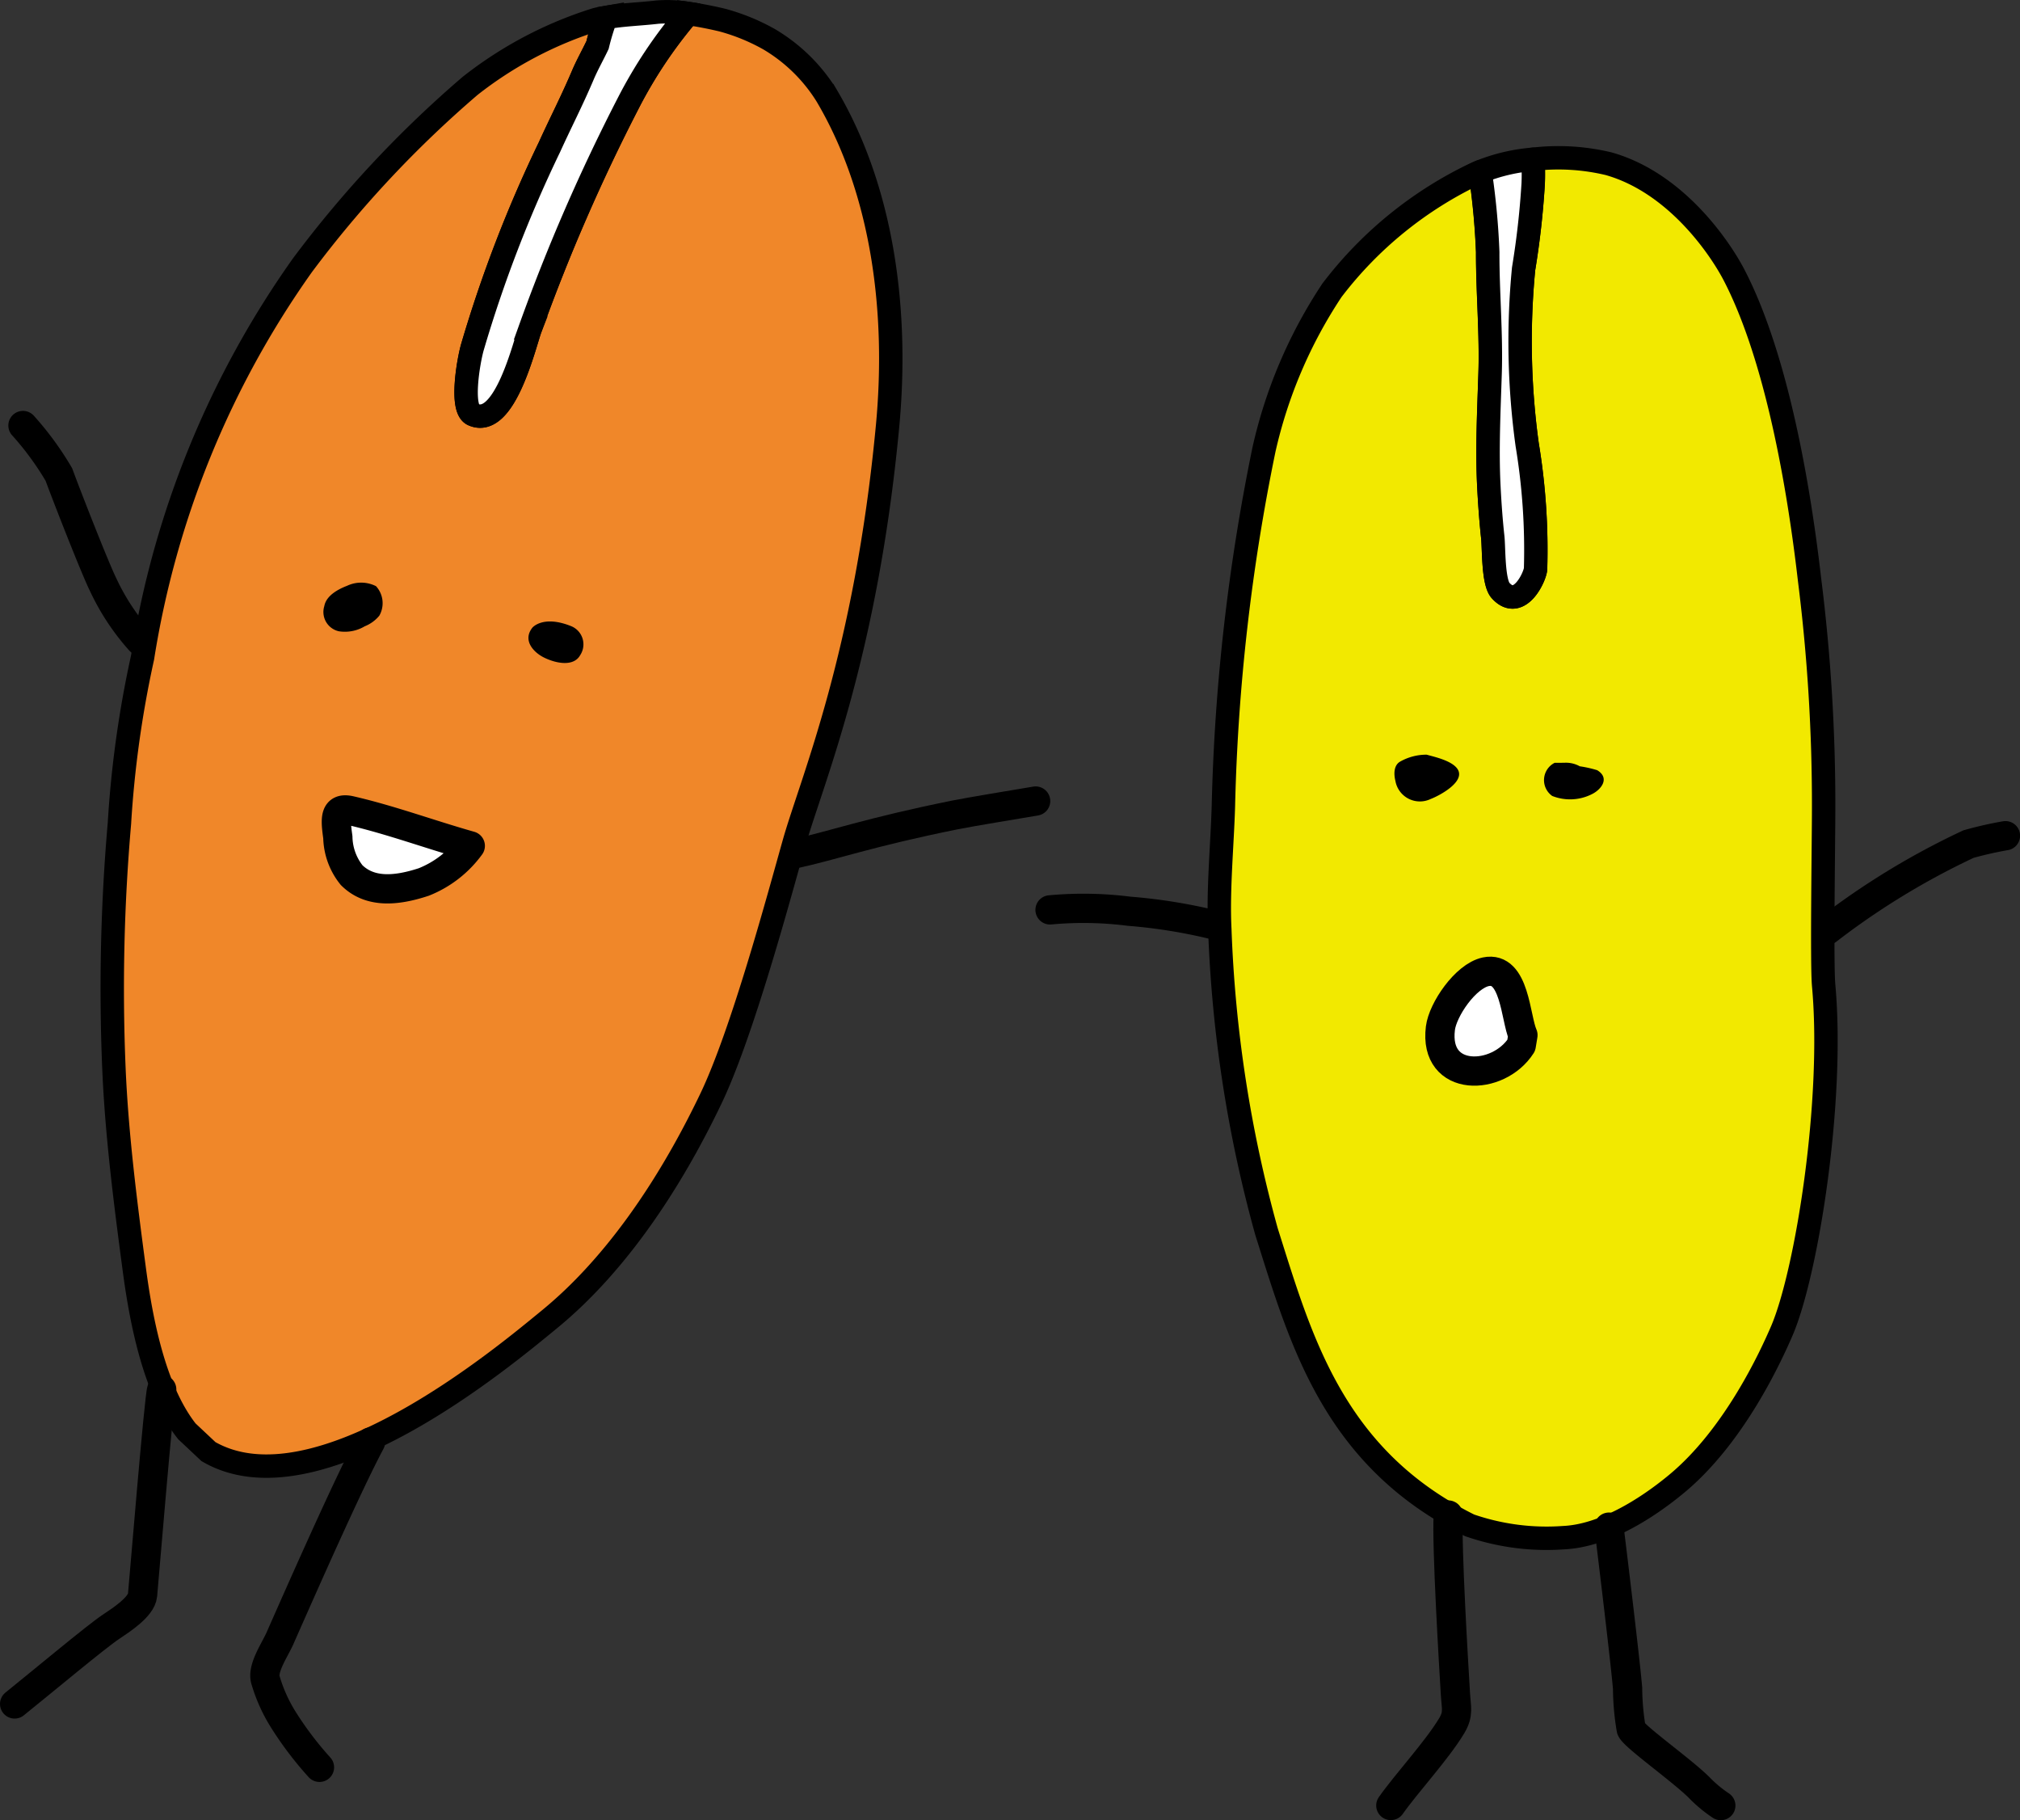 <svg xmlns="http://www.w3.org/2000/svg" viewBox="0 0 103.581 93.316"><rect x="0" y="0" width="103.581" height="93.316" fill="#333333" stroke="none"/><defs><style>.cls-1{fill:#f08729;}.cls-1,.cls-2,.cls-3,.cls-4,.cls-5,.cls-6,.cls-7{stroke:#000;}.cls-1,.cls-2,.cls-6,.cls-7{stroke-width:1.2px;}.cls-2,.cls-4,.cls-7{fill:#fff;}.cls-3,.cls-5{fill:none;}.cls-3,.cls-4,.cls-5,.cls-6,.cls-7{stroke-linecap:round;}.cls-3,.cls-4,.cls-5{stroke-width:1.5px;}.cls-4,.cls-5,.cls-6,.cls-7{stroke-linejoin:round;}.cls-6{fill:#f2e900;}</style></defs><title>azuki_chara</title><g id="レイヤー_2" data-name="レイヤー 2"><g id="文字_写真" data-name="文字・写真"><path class="cls-1" d="M39.437,2.011a10.425,10.425,0,0,0-2.391-.979C36.568.917,35.9.778,35.24.687a.54.54,0,0,1-.023.1,23.788,23.788,0,0,0-2.988,4.479A95.879,95.879,0,0,0,27.2,16.816c-.281.719-1.3,5.173-2.946,4.436-.664-.294-.23-2.785-.026-3.469A67.153,67.153,0,0,1,28.17,7.555c.619-1.359,1.148-2.363,1.73-3.734.215-.5.527-1.058.742-1.516A11.977,11.977,0,0,1,31.072.9c-.175.031-.349.059-.51.1A20.147,20.147,0,0,0,24.11,4.4a57.065,57.065,0,0,0-8.595,9.189A47.523,47.523,0,0,0,7.31,33.71a54.779,54.779,0,0,0-1.186,8.506,97.528,97.528,0,0,0-.286,12.462c.14,3.441.593,6.971,1.044,10.362.354,2.668,1.028,6.217,2.7,8.339l1.107,1.04c5.534,3.211,15.165-4.885,17.4-6.711,1.385-1.132,4.939-4.235,8.36-11.375,1.626-3.387,3.517-10.454,4.289-13.182.9-3.147,3.667-9.577,4.771-21.273.549-5.778-.189-12.022-3.123-16.984A8.644,8.644,0,0,0,39.437,2.011Z"/><path class="cls-2" d="M29.9,3.821c-.582,1.371-1.111,2.375-1.73,3.734a67.153,67.153,0,0,0-3.941,10.228c-.2.684-.638,3.175.026,3.469,1.647.737,2.665-3.717,2.946-4.436A95.879,95.879,0,0,1,32.229,5.262,23.788,23.788,0,0,1,35.217.783a.54.54,0,0,0,.023-.1A6.724,6.724,0,0,0,33.7.622c-.848.1-1.767.124-2.628.277a11.977,11.977,0,0,0-.43,1.406C30.427,2.763,30.115,3.317,29.9,3.821Z"/><path class="cls-3" d="M1.178,21.815a15.344,15.344,0,0,1,1.841,2.513C3.4,25.369,4.853,29.09,5.287,29.97a11.714,11.714,0,0,0,1.9,2.881"/><path class="cls-3" d="M40.784,43.764c1.853-.4,3.792-1.1,8.2-1.988.8-.158,3.02-.526,4.121-.709"/><path d="M17.367,32.362a1.985,1.985,0,0,0,1.337-.255,1.848,1.848,0,0,0,.747-.544,1.294,1.294,0,0,0-.17-1.512,1.694,1.694,0,0,0-1.486-.018c-.391.15-1.062.472-1.165,1.039A1.013,1.013,0,0,0,17.367,32.362Z"/><path d="M27.3,32.178c-.521.657.068,1.267.583,1.526.6.3,1.522.5,1.867-.115a1.007,1.007,0,0,0-.426-1.473C27.849,31.507,27.3,32.178,27.3,32.178Z"/><path class="cls-4" d="M24.115,43.365c-2.117-.6-4.056-1.324-6.138-1.806-.844-.2-.781.44-.653,1.365a3.2,3.2,0,0,0,.707,1.941c.938.931,2.292.815,3.7.351A5.429,5.429,0,0,0,24.115,43.365Z"/><path class="cls-5" d="M8.293,71.233c-.137.343-.922,9.94-.983,10.544s-1.078,1.262-1.63,1.631c-.752.5-3.526,2.82-4.93,3.948"/><path class="cls-5" d="M19,73.927c-1.158,2.164-3.53,7.54-4.641,10.057-.264.6-.935,1.55-.742,2.155a8.155,8.155,0,0,0,.972,2.119,17.622,17.622,0,0,0,1.793,2.347"/><path class="cls-6" d="M93.512,50.51c-.1-1.128,0-7.359,0-9.077a92.171,92.171,0,0,0-.719-11.688c-.676-5.873-1.911-11.87-3.878-15.654-.711-1.366-2.97-4.726-6.438-5.7a11.092,11.092,0,0,0-3.872-.224c.022.413.029.847.01,1.265a42.645,42.645,0,0,1-.491,4.354,38.762,38.762,0,0,0,.184,9.014,33.01,33.01,0,0,1,.43,6.375c-.043.434-.85,2.143-1.794,1.1-.389-.429-.34-2.193-.4-2.728-.092-.864-.155-1.737-.2-2.6-.1-1.909,0-3.852.061-5.758.071-2.022-.128-4.238-.123-6.262a37.354,37.354,0,0,0-.389-4.12c-.055.026-.125.047-.182.074a20.1,20.1,0,0,0-7.41,6,24.428,24.428,0,0,0-3.487,8.165,102.282,102.282,0,0,0-2.081,18.272c-.056,1.971-.286,4.341-.184,6.315A66.81,66.81,0,0,0,64.943,63.14C66.7,68.691,68.348,74.72,75.359,78.2a12.08,12.08,0,0,0,4.821.631c2.027-.092,4.216-1.453,5.789-2.757,2.975-2.46,4.843-6.558,5.4-7.848C92.649,65.239,94.055,56.418,93.512,50.51Z"/><path class="cls-7" d="M76.408,19.187c-.061,1.906-.158,3.849-.061,5.758.043.864.106,1.737.2,2.6.059.535.01,2.3.4,2.728.944,1.042,1.751-.667,1.794-1.1a33.01,33.01,0,0,0-.43-6.375,38.762,38.762,0,0,1-.184-9.014,42.645,42.645,0,0,0,.491-4.354c.019-.418.012-.852-.01-1.265a9.263,9.263,0,0,0-2.709.64,37.354,37.354,0,0,1,.389,4.12C76.28,14.949,76.479,17.165,76.408,19.187Z"/><path d="M71.8,39.043c-.341.191-.331.656-.248.985a1.275,1.275,0,0,0,1.809.934c.443-.168,1.823-.894,1.369-1.549-.3-.425-1.182-.612-1.574-.723A2.734,2.734,0,0,0,71.8,39.043Z"/><path d="M79.721,39.106a.994.994,0,0,0-.127,1.7,2.486,2.486,0,0,0,2.029-.089c.484-.234.948-.826.276-1.232a6.045,6.045,0,0,0-.892-.2,1.452,1.452,0,0,0-.8-.18Z"/><path class="cls-3" d="M53.844,46.647a18.565,18.565,0,0,1,4.052.069,27.666,27.666,0,0,1,4.391.708"/><path class="cls-3" d="M93.7,47.688a38.764,38.764,0,0,1,7.24-4.414,18.951,18.951,0,0,1,1.895-.43"/><path class="cls-5" d="M74.263,77.67c-.09,1.6.283,7.77.368,9.18.043.707.171,1.009-.184,1.612-.754,1.263-2.325,2.956-3.129,4.1"/><path class="cls-5" d="M82.505,78.292c.184,1.472.85,6.987.954,8.267a13.016,13.016,0,0,0,.185,2.085c.127.373,2.751,2.221,3.553,3.067a6.81,6.81,0,0,0,1.042.855"/><path class="cls-4" d="M78.093,53.066c-.39-.869-.408-3.56-1.906-3.246-1.045.222-2.208,1.945-2.326,2.892-.35,2.817,2.968,2.718,4.145.883Z"/></g></g></svg>